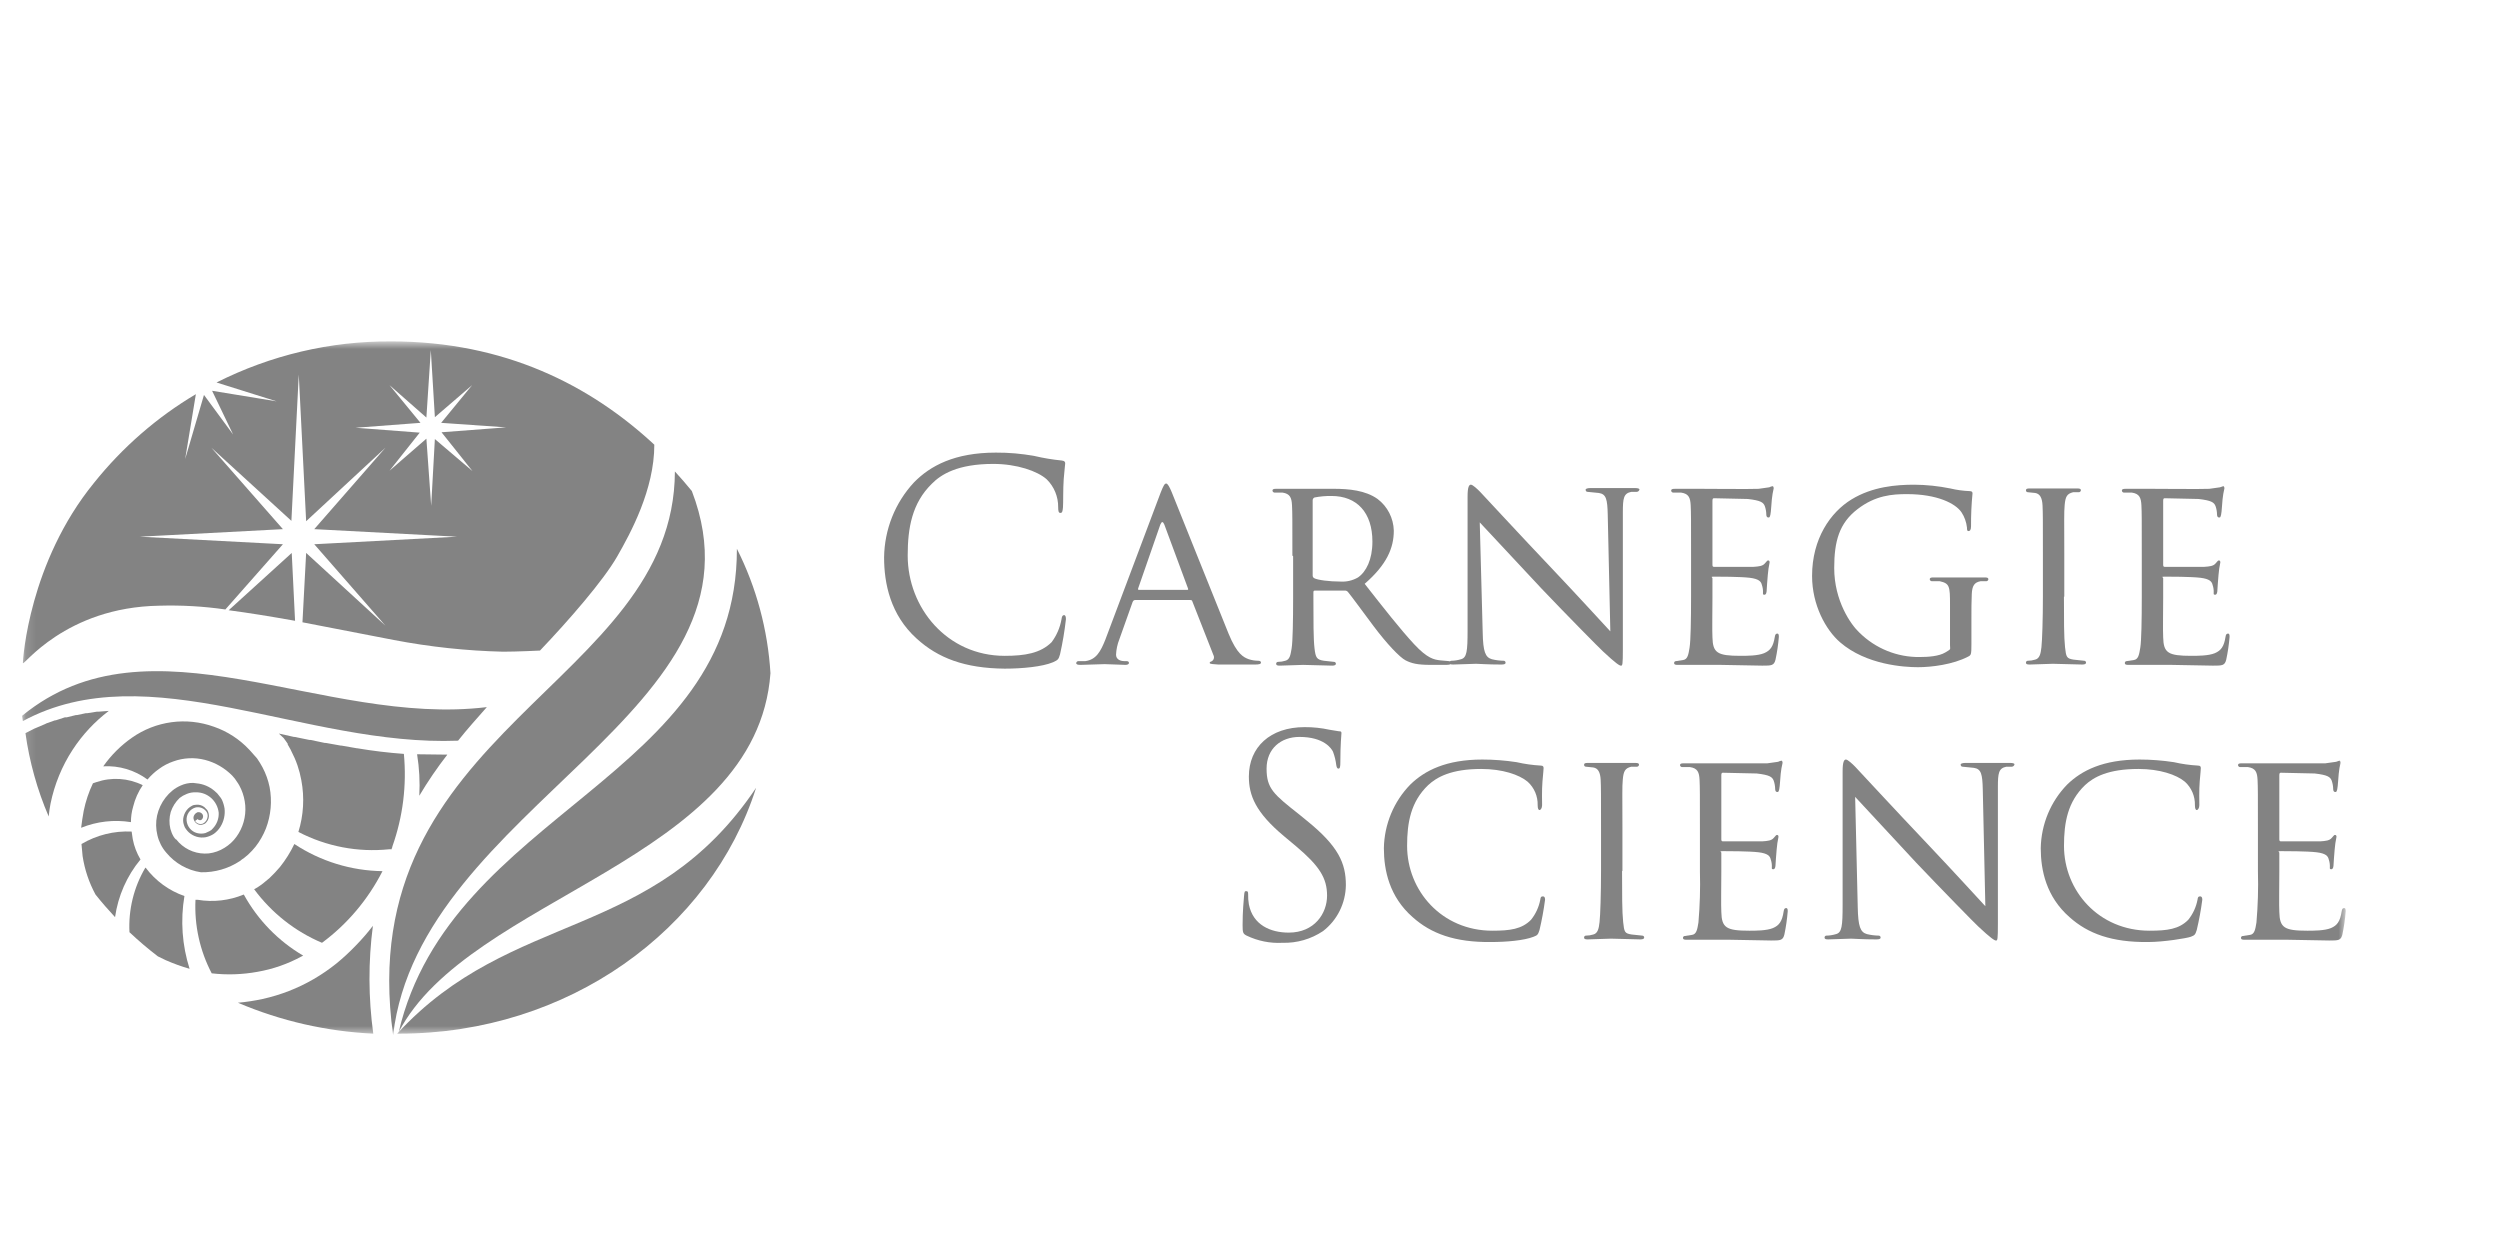 <svg fill="none" height="121" viewBox="0 0 240 121" width="240" xmlns="http://www.w3.org/2000/svg" xmlns:xlink="http://www.w3.org/1999/xlink"><clipPath id="a"><path d="m0 0h240v120.52h-240z"/></clipPath><mask id="b" height="68" maskUnits="userSpaceOnUse" width="224" x="2" y="32"><path d="m225.191 32.773h-223.068v66.603h223.068z" fill="#fff"/></mask><g clip-path="url(#a)"><g fill="#838383" mask="url(#b)"><path d="m119.679 89.821c-.354-.181-.39-.289-.39-1.014 0-1.339.107-2.389.142-2.823.036-.434.071-.434.212-.434.142 0 .178.072.178.289-.008.326.014.655.07.977.39 1.991 2.09 2.715 3.825 2.715 2.478 0 3.682-1.846 3.682-3.547s-.745-2.86-2.975-4.742l-1.168-.977c-2.727-2.28-3.364-3.909-3.364-5.719 0-2.824 2.054-4.742 5.347-4.742.811-.004 1.617.08 2.407.253l.886.145c.213 0 .247.036.247.181 0 .145-.105 1.014-.105 2.787 0 .434-.036.615-.178.615s-.176-.145-.212-.326c-.053-.445-.16-.883-.319-1.303-.141-.29-.85-1.412-3.222-1.412-1.771 0-3.151 1.122-3.151 3.041s.672 2.461 3.151 4.416l.708.579c3.045 2.461 3.753 4.09 3.753 6.19-.021 1.741-.832 3.374-2.195 4.416-1.154.771-2.514 1.162-3.895 1.122-1.182.065-2.362-.174-3.434-.688z"/><path d="m135.614 88.046c-2.231-1.955-2.762-4.489-2.762-6.624.042-2.299.956-4.492 2.55-6.117 1.38-1.339 3.433-2.389 6.904-2.389 1.101 0 2.202.087 3.292.253.758.174 1.527.282 2.302.326.248 0 .283.108.283.253 0 .145-.035.434-.106 1.267s-.036 1.991-.036 2.28-.141.47-.247.47c-.107 0-.178-.145-.178-.47.023-.854-.328-1.676-.955-2.244-.814-.688-2.444-1.231-4.462-1.231-2.903 0-4.283.796-5.099 1.556-1.664 1.593-2.018 3.583-2.018 5.828 0 4.307 3.329 8.144 8.18 8.144 1.7 0 2.832-.145 3.718-1.05.446-.554.75-1.213.885-1.918.035-.253.071-.326.247-.326.178 0 .213.145.213.326-.127.974-.305 1.94-.531 2.896-.142.434-.178.507-.567.652-.921.362-2.619.507-4.107.507-3.435.036-5.736-.796-7.506-2.389z"/><path d="m155.718 83.63c0 2.172 0 3.909.105 4.887.107.977.142 1.086.814 1.195l1.028.108c.098 0 .177.08.177.181 0 .109-.106.181-.355.181l-2.832-.072-2.231.072c-.248 0-.354-.036-.354-.181 0-.101.079-.181.177-.181.241 0 .479-.036.708-.108.425-.109.532-.543.603-1.195.071-.651.141-2.715.141-4.887v-3.946c0-3.475 0-4.09-.035-4.814-.035-.724-.248-1.122-.709-1.194l-.708-.072c-.098 0-.177-.08-.177-.181 0-.145.106-.181.354-.181h4.568c.248 0 .354.036.354.181-.014.094-.085.167-.177.181h-.566c-.602.145-.744.434-.815 1.231-.07.796-.035 1.339-.035 4.814v3.946z"/><path d="m163.193 79.685c0-3.475 0-4.09-.035-4.814-.036-.724-.178-1.122-.921-1.231h-.779c-.092-.015-.163-.087-.177-.181 0-.145.106-.181.354-.181h8.037l1.028-.145c.099-.051.208-.09.318-.108.071 0 .107.108.107.217-.082.344-.142.695-.178 1.05-.035.217-.071 1.194-.141 1.484-.071.289-.106.253-.213.253-.106 0-.177-.109-.177-.29-.004-.272-.052-.539-.141-.796-.142-.362-.39-.543-1.629-.688l-3.258-.072c-.106 0-.141.072-.141.253v6.081c0 .145 0 .253.141.253h3.789c.531-.036.885-.072 1.098-.326.212-.253.247-.29.318-.29s.142.036.142.181c-.085.406-.145.818-.177 1.231-.036.434-.107 1.303-.107 1.448 0 .145-.035.434-.212.434s-.142-.072-.142-.217c.011-.246-.024-.492-.106-.724-.07-.326-.283-.579-1.168-.688-.886-.109-3.045-.109-3.435-.109-.389 0-.141.072-.141.145v1.882c0 .76-.036 3.366 0 3.801.035 1.52.46 1.81 2.69 1.81.603 0 1.665 0 2.267-.253s.885-.651 1.026-1.593c.036-.254.107-.326.249-.326s.142.181.142.326c-.061.742-.167 1.48-.32 2.208-.141.579-.389.579-1.275.579l-3.929-.072h-4.178c-.249 0-.354-.036-.354-.181 0-.101.077-.181.176-.181l.708-.108c.425-.072.496-.543.602-1.195.138-1.625.188-3.258.142-4.887z"/><path d="m178.343 87.069c.036 1.882.248 2.425.884 2.606.373.09.751.138 1.134.145.099 0 .177.08.177.181 0 .145-.141.181-.425.181-1.275 0-2.195-.072-2.408-.072l-2.195.072c-.248 0-.354-.036-.354-.181 0-.101.078-.181.177-.181.312-.004.624-.054.921-.145.566-.145.637-.76.637-2.823v-12.814c0-.905.142-1.122.318-1.122.178 0 .638.434.886.688.248.253 3.647 3.946 7.152 7.638 2.231 2.353 4.674 5.031 5.346 5.755l-.247-11.221c-.036-1.448-.142-1.955-.85-2.063l-1.097-.109c-.142 0-.178-.145-.178-.217s.178-.145.425-.145h4.32c.248 0 .425.036.425.145-.029.119-.127.206-.248.217h-.531c-.744.145-.814.615-.814 1.955v13.14c0 1.484-.035 1.593-.177 1.593s-.461-.181-1.735-1.375c-.248-.217-3.506-3.547-5.914-6.081l-5.877-6.335z"/><path d="m198.674 88.046c-2.231-1.955-2.762-4.489-2.762-6.624.042-2.299.956-4.492 2.549-6.117 1.381-1.339 3.435-2.389 6.94-2.389 1.101 0 2.203.087 3.293.253.758.174 1.526.282 2.301.326.249 0 .283.108.283.253 0 .145-.034.434-.105 1.267s-.036 1.991-.036 2.28-.142.47-.248.47-.177-.145-.177-.47c.021-.854-.329-1.676-.956-2.244-.814-.688-2.443-1.231-4.461-1.231-2.939 0-4.32.796-5.134 1.556-1.664 1.593-2.018 3.583-2.018 5.828 0 4.307 3.328 8.144 8.214 8.144 1.699 0 2.832-.145 3.718-1.05.446-.554.751-1.213.885-1.918.035-.253.071-.326.248-.326s.212.145.212.326c-.127.974-.304 1.94-.531 2.896-.141.434-.177.507-.566.652-.389.145-2.62.507-4.107.507-3.47.036-5.772-.796-7.542-2.389z"/><path d="m216.761 79.685c0-3.475 0-4.09-.035-4.814-.036-.724-.177-1.122-.921-1.231h-.779c-.092-.015-.163-.087-.176-.181 0-.145.105-.181.354-.181h8.037l1.027-.145.318-.108c.071 0 .107.108.107.217-.081.344-.142.695-.177 1.05-.035.217-.071 1.194-.142 1.484-.071.289-.106.253-.213.253-.105 0-.176-.109-.176-.29-.004-.272-.054-.539-.142-.796-.142-.362-.39-.543-1.629-.688l-3.257-.072c-.107 0-.142.072-.142.253v6.081c0 .145 0 .253.142.253h3.788c.531-.036.886-.072 1.098-.326.213-.253.248-.29.318-.29.071 0 .142.036.142.181-.085.406-.145.818-.177 1.231-.035.434-.106 1.303-.106 1.448 0 .145-.035.434-.213.434-.176 0-.141-.072-.141-.217.01-.246-.025-.492-.106-.724-.071-.326-.284-.579-1.168-.688-.886-.109-3.046-.109-3.435-.109-.39 0-.142.072-.142.145v1.882c0 .76-.036 3.366 0 3.801.035 1.52.46 1.81 2.691 1.81.602 0 1.664 0 2.266-.253s.885-.651 1.027-1.593c.036-.254.106-.326.247-.326.142 0 .142.181.142.326-.059.742-.166 1.48-.318 2.208-.142.579-.389.579-1.275.579l-3.93-.072h-4.178c-.248 0-.354-.036-.354-.181 0-.101.077-.181.177-.181l.708-.108c.425-.072.496-.543.601-1.195.139-1.625.189-3.258.142-4.887z"/><path d="m87.989 61.296c-2.514-2.28-3.116-5.285-3.116-7.782.032-2.686 1.059-5.259 2.868-7.203 1.558-1.593 3.895-2.86 7.86-2.86 1.246-.007 2.493.101 3.718.326.864.203 1.739.347 2.621.434.283.036.318.145.318.289s-.071.543-.141 1.484c-.071.941-.036 2.317-.071 2.715-.036.398-.071.543-.248.543s-.213-.181-.213-.543c.011-1.01-.386-1.98-1.097-2.679-.885-.796-2.868-1.484-5.134-1.484-3.434 0-5.028 1.014-5.913 1.919-1.877 1.846-2.302 4.199-2.302 6.877 0 5.032 3.789 9.629 9.312 9.629 1.948 0 3.435-.253 4.497-1.303.489-.648.814-1.405.956-2.208.036-.29.106-.398.248-.398s.177.181.177.398c-.127 1.133-.315 2.255-.566 3.366-.142.507-.213.543-.673.76-1.027.434-2.974.615-4.639.615-3.824-.036-6.409-1.014-8.462-2.896z"/><path d="m111.424 47.288c.284-.724.39-.869.532-.869s.318.326.531.833c.212.507 4.072 10.171 5.453 13.574.814 1.991 1.451 2.28 1.947 2.461.287.094.585.141.885.145.142 0 .283.036.283.181 0 .145-.247.181-.53.181h-3.577c-.425-.036-.814-.036-.814-.145 0-.109.035-.109.142-.145.219-.09.322-.344.236-.565-.006-.018-.013-.033-.024-.051l-2.018-5.14c-.036-.109-.071-.145-.212-.145h-5.277c-.106 0-.176.036-.247.181l-1.275 3.584c-.187.47-.297.974-.319 1.484 0 .434.39.615.78.615h.212c.177 0 .248.072.248.181 0 .108-.142.181-.319.181l-2.018-.072-2.302.072c-.283 0-.425-.036-.425-.181.018-.105.107-.181.213-.181h.673c1.026-.145 1.451-.905 1.912-2.063zm2.55 9.339c.106 0 .106-.036.071-.145l-2.267-6.117c-.141-.326-.247-.326-.389 0l-2.125 6.117c-.035.109 0 .145.071.145z"/><path d="m124.069 53.332c0-3.475 0-4.09-.036-4.814-.035-.724-.177-1.122-.921-1.231h-.778c-.093-.015-.164-.087-.178-.181 0-.145.107-.181.354-.181h5.524c1.452 0 3.045.145 4.213.977.95.713 1.527 1.835 1.558 3.041 0 1.665-.672 3.258-2.797 5.104 1.842 2.353 3.435 4.38 4.745 5.792 1.31 1.412 1.947 1.484 2.514 1.556l.814.072c.107 0 .194.076.212.181 0 .145-.141.181-.53.181h-1.417c-1.275 0-1.841-.145-2.407-.434-.567-.29-1.806-1.593-3.081-3.294-1.275-1.701-1.947-2.643-2.443-3.258-.074-.101-.195-.156-.318-.145h-2.868c-.107 0-.142.036-.142.181v.543c0 2.172 0 3.909.106 4.814.106.905.212 1.086.884 1.195l.992.108c.1 0 .178.08.178.181 0 .109-.107.181-.354.181l-2.798-.072-2.23.072c-.249 0-.355-.036-.355-.181 0-.101.079-.181.177-.181.241 0 .479-.036.708-.108.425-.109.496-.543.603-1.195.106-.651.142-2.679.142-4.851v-3.982zm1.947 1.882c-.015.116.042.232.142.29.318.181 1.486.326 2.514.326.591.04 1.182-.098 1.699-.398.779-.543 1.38-1.701 1.38-3.439 0-2.787-1.486-4.38-3.929-4.38-.546-.007-1.091.04-1.629.145-.103.043-.171.141-.177.253z"/><path d="m142.339 60.718c.036 1.846.248 2.389.886 2.57.371.09.75.138 1.133.145.098 0 .177.08.177.181 0 .145-.142.181-.425.181-1.275 0-2.195-.072-2.408-.072l-2.196.072c-.247 0-.354-.036-.354-.181 0-.101.079-.181.178-.181.311-.004.623-.054.92-.145.566-.145.637-.76.637-2.787v-12.85c0-.905.142-1.122.319-1.122s.638.434.885.688c.248.253 3.648 3.946 7.152 7.638 2.231 2.353 4.674 5.032 5.348 5.755l-.249-11.221c-.035-1.448-.142-1.955-.85-2.063l-1.097-.109c-.142 0-.177-.145-.177-.217 0-.072.177-.145.425-.145h4.32c.247 0 .425.036.425.145-.029.119-.128.206-.249.217h-.53c-.745.145-.815.615-.815 1.955v13.14c0 1.484-.035 1.593-.177 1.593s-.46-.181-1.735-1.375c-.248-.217-3.505-3.511-5.913-6.045l-5.913-6.335z"/><path d="m162.342 53.334c0-3.475 0-4.09-.036-4.814-.035-.724-.176-1.122-.921-1.231h-.778c-.092-.015-.163-.087-.177-.181 0-.145.106-.181.354-.181h2.621c.14 0 4.885.036 5.417 0l1.026-.145c.1-.051.21-.09.319-.109.07 0 .106.109.106.217-.081.344-.141.695-.176 1.05-.036.217-.071 1.194-.142 1.484-.071.289-.107.253-.213.253s-.177-.109-.177-.29c-.003-.272-.053-.539-.142-.796-.141-.362-.389-.543-1.628-.688l-3.258-.072c-.106 0-.142.072-.142.253v6.081c0 .145 0 .253.142.253h3.789c.531-.036.885-.072 1.097-.326.213-.253.249-.29.319-.29.071 0 .142.036.142.181-.085.405-.146.818-.177 1.231-.035.434-.106 1.303-.106 1.448 0 .145-.036.434-.213.434s-.141-.072-.141-.217c.01-.246-.026-.492-.107-.724-.071-.326-.283-.579-1.168-.688-.885-.109-3.045-.109-3.435-.109-.389 0-.142.072-.142.145v1.882c0 .76-.035 3.366 0 3.801.036 1.484.461 1.774 2.692 1.774.601 0 1.664 0 2.265-.253.603-.253.885-.651 1.027-1.556.036-.253.107-.326.248-.326.142 0 .142.181.142.326-.06.731-.167 1.455-.319 2.172-.142.579-.389.579-1.274.579l-3.931-.072h-4.178c-.247 0-.354-.036-.354-.181 0-.101.078-.181.178-.181l.707-.109c.425-.072.496-.543.602-1.194.106-.652.142-2.679.142-4.851z"/><path d="m187.201 58.076c0-1.81-.035-2.063-.991-2.28h-.779c-.092-.015-.163-.087-.177-.181 0-.145.107-.181.354-.181h4.921c.249 0 .355.036.355.181-.014.094-.085.167-.177.181h-.567c-.601.109-.814.434-.85 1.231-.034.796-.034 1.375-.034 2.317v2.498c0 1.014-.036 1.05-.32 1.195-1.451.76-3.505 1.014-4.815 1.014s-4.957-.217-7.471-2.389c-1.381-1.195-2.691-3.584-2.691-6.371 0-3.584 1.771-6.117 3.789-7.348 2.018-1.231 4.284-1.412 6.019-1.412 1.165.007 2.326.13 3.47.362.605.145 1.221.228 1.841.253.248 0 .283.109.283.217-.102 1.046-.149 2.096-.141 3.149 0 .362-.106.471-.248.471-.141 0-.141-.145-.141-.326-.058-.532-.238-1.042-.532-1.484-.567-.833-2.302-1.738-5.24-1.738-1.381 0-3.01.108-4.744 1.448-1.736 1.339-2.231 3.041-2.231 5.647 0 3.149 1.593 5.429 2.407 6.19 1.554 1.538 3.643 2.385 5.807 2.353.814 0 1.841-.072 2.444-.434.601-.362.459-.253.459-.688z"/><path d="m198.138 57.279c0 2.172 0 3.909.105 4.851.107.941.142 1.086.814 1.194l1.028.109c.098 0 .176.08.176.181 0 .109-.105.181-.354.181l-2.832-.072-2.231.072c-.248 0-.354-.036-.354-.181 0-.101.078-.181.177-.181.241 0 .479-.036.708-.109.425-.109.532-.543.603-1.194.071-.652.141-2.679.141-4.851v-3.945c0-3.475 0-4.09-.036-4.814-.034-.724-.247-1.122-.708-1.195l-.708-.072c-.099 0-.177-.08-.177-.181 0-.145.106-.181.354-.181h4.567c.249 0 .355.036.355.181-.014.094-.085.167-.177.181h-.567c-.601.145-.743.434-.814 1.231-.07.796-.036 1.339-.036 4.814v3.982z"/><path d="m205.611 53.334c0-3.475 0-4.09-.035-4.814-.036-.724-.178-1.122-.921-1.231h-.779c-.092-.015-.163-.087-.177-.181 0-.145.106-.181.354-.181h2.62c.142 0 4.886.036 5.417 0l1.028-.145.318-.109c.071 0 .107.109.107.217-.082.344-.142.695-.178 1.05-.035.217-.071 1.194-.142 1.484-.07.289-.105.253-.212.253-.106 0-.177-.109-.177-.29-.004-.272-.052-.539-.141-.796-.142-.362-.39-.543-1.629-.688l-3.258-.072c-.106 0-.141.072-.141.253v6.081c0 .145 0 .253.141.253h3.789c.531-.036.885-.072 1.098-.326.212-.253.247-.29.318-.29s.142.036.142.181c-.085.405-.145.818-.177 1.231-.036.434-.107 1.303-.107 1.448 0 .145-.035.434-.212.434s-.142-.072-.142-.217c.011-.246-.024-.492-.106-.724-.07-.326-.283-.579-1.168-.688-.886-.109-3.046-.109-3.435-.109s-.141.072-.141.145v1.882c0 .76-.036 3.366 0 3.801.035 1.484.46 1.774 2.69 1.774.603 0 1.665 0 2.267-.253.601-.253.885-.651 1.026-1.556.036-.253.107-.326.249-.326s.142.181.142.326c-.061.731-.167 1.455-.32 2.172-.141.579-.389.579-1.275.579l-3.929-.072h-4.178c-.249 0-.354-.036-.354-.181 0-.101.077-.181.176-.181l.708-.109c.425-.072.496-.543.602-1.194.107-.652.142-2.679.142-4.851z"/><path d="m9.241 75.087-.319.109c-.4.84-.698 1.727-.885 2.642-.106.543-.177 1.086-.248 1.629 1.519-.615 3.169-.8 4.78-.543 0-.503.071-1.003.212-1.484.18-.739.492-1.437.921-2.063-1.392-.691-2.996-.793-4.461-.289z"/><path d="m9.491 68.319h-.177l-.921.145h-.142l-.85.181h-.106l-.885.217h-.177l-.885.29h-.071l-.814.289-.142.072-.85.362-.177.072-.85.434c.382 2.758 1.133 5.451 2.231 8.0.035-.434.106-.833.177-1.231.379-1.85 1.098-3.605 2.124-5.176.938-1.437 2.114-2.697 3.47-3.728z"/><path d="m17.704 86.018c-1.476-.51-2.769-1.455-3.718-2.715h-.035c-1.101 1.861-1.632 4.018-1.522 6.19.868.818 1.778 1.593 2.726 2.317l.744.362c.747.329 1.515.608 2.302.833-.719-2.252-.889-4.651-.496-6.986z"/><path d="m27.23 70.853.212.29.177.253v.072c.106.217.248.398.354.652.46.872.782 1.813.956 2.787.311 1.651.216 3.356-.283 4.959 2.687 1.397 5.711 1.973 8.71 1.665h.248v-.072c.039-.065.064-.141.071-.217 1.006-2.838 1.381-5.864 1.098-8.868-1.487-.109-3.01-.29-4.497-.543h-.035l-1.452-.253h-.071l-1.416-.253h-.106l-1.381-.29h-.106l-1.416-.289h-.071l-1.452-.326z"/><path d="m23.404 85.874c-1.402.579-2.932.757-4.426.507h-.212c-.117 2.454.421 4.894 1.558 7.059 1.462.17 2.942.119 4.391-.145 1.484-.257 2.921-.76 4.249-1.484l.142-.072c-2.383-1.394-4.355-3.417-5.701-5.864z"/><path d="m26.877 83.232c-.312.369-.644.717-.991 1.05l-.567.471-.283.217-.319.217-.319.181c1.685 2.277 3.934 4.051 6.515 5.14 2.433-1.799 4.419-4.155 5.807-6.878-3.002-.04-5.938-.941-8.462-2.606-.375.789-.839 1.528-1.381 2.208z"/><path d="m23.048 82.652.177-.145.212-.145.39-.326c.255-.235.489-.489.708-.76.411-.528.744-1.111.992-1.737.485-1.267.609-2.646.354-3.982-.135-.659-.361-1.292-.673-1.882l-.248-.434-.142-.217-.141-.217-.708-.796c-.949-1.024-2.128-1.795-3.434-2.244-1.307-.471-2.702-.619-4.072-.434-1.36.185-2.659.691-3.789 1.484-1.069.746-2.004 1.676-2.762 2.751 1.515-.087 3.017.358 4.249 1.267.322-.384.69-.724 1.098-1.014.421-.311.889-.557 1.381-.724.977-.355 2.039-.405 3.045-.145.991.257 1.894.782 2.62 1.52l.248.29.319.471.106.181.177.362c.216.492.347 1.017.39 1.556.082 1.075-.22 2.139-.85 3.004-.304.423-.69.778-1.133 1.05-.464.293-.981.478-1.522.543-1.062.105-2.114-.279-2.868-1.05l-.248-.289h-.035l-.106-.109-.106-.145c-.142-.235-.248-.492-.319-.76-.131-.536-.117-1.101.035-1.629.17-.51.464-.97.85-1.339l.319-.217.389-.181c.259-.105.535-.152.814-.145h.035c1.115-.025 2.068.822 2.195 1.955.028.565-.177 1.115-.567 1.52l-.141.145-.177.109-.39.181c-.266.072-.549.072-.814 0-.542-.148-.938-.623-.992-1.194-.053-.586.326-1.126.885-1.267.336-.065.68.043.921.29.166.156.248.387.212.615-.035.282-.209.528-.46.651-.276.101-.581-.004-.744-.253l.248-.181c.085.109.234.138.354.072.177-.127.22-.377.096-.554-.025-.036-.057-.069-.096-.098-.113-.08-.255-.105-.389-.072-.117.054-.216.141-.283.253-.078.116-.103.261-.071.398.067.264.273.474.531.543.131.025.266.015.389-.036l.177-.072.071-.072.071-.072c.191-.214.273-.51.212-.796-.025-.127-.074-.25-.142-.362l-.283-.29c-.234-.181-.524-.257-.814-.217-.138 0-.273.036-.39.109l-.177.109-.177.145c-.205.21-.354.471-.425.76-.078.275-.064.565.035.833.035.13.096.253.177.362l.142.181.141.145c.446.402 1.045.576 1.629.47.276-.061.542-.17.779-.326.255-.185.471-.416.637-.688.319-.518.457-1.129.389-1.738-.046-.29-.128-.568-.248-.833l-.106-.181-.283-.362c-.035-.072-.106-.109-.177-.181-.45-.438-1.016-.728-1.629-.833l-.567-.072c-.414-.007-.825.08-1.204.254-.28.123-.542.279-.779.47-.251.203-.474.431-.673.688-.397.51-.676 1.104-.814 1.737-.131.623-.117 1.267.035 1.882.145.619.436 1.191.85 1.665.846 1.024 2.032 1.694 3.328 1.882 1.328.029 2.638-.347 3.753-1.086z"/><path d="m12.744 80.555-.106-.724c-1.685-.083-3.357.333-4.815 1.194l.106 1.158c.198 1.296.616 2.545 1.239 3.692.602.76 1.239 1.484 1.877 2.172.29-2.042 1.137-3.964 2.443-5.538-.358-.601-.613-1.263-.744-1.955z"/><path d="m40.041 72.409c.212 1.314.283 2.65.212 3.982.815-1.372 1.714-2.689 2.691-3.946z"/><path d="m35.797 88.878c-.492.648-1.027 1.263-1.593 1.846-.602.63-1.239 1.224-1.912 1.774-.683.547-1.406 1.042-2.16 1.484-1.537.894-3.194 1.538-4.922 1.919-.782.17-1.576.293-2.372.362 4.128 1.756 8.526 2.758 12.995 2.968-.471-3.432-.485-6.917-.035-10.352z"/><path d="m38.133 99.231h.177c16.217 0 29.919-9.954 34.275-23.601-9.95 14.841-23.44 11.619-34.452 23.601z"/><path d="m73.964 64.627c-.255-4.166-1.349-8.235-3.222-11.945.035 22.08-27.476 25.121-32.469 46.405 6.763-13.067 34.381-16.434 35.691-34.46z"/><path d="m66.419 47.143c-.531-.651-1.062-1.267-1.629-1.882-.071 20.56-31.159 24.65-27.051 54.115 2.585-22.117 36.824-31.021 28.68-52.233z"/><path d="m2.123 68.716c.035.181.035.326.071.507 12.074-6.516 27.051 2.461 41.781 1.882.885-1.122 1.841-2.172 2.762-3.222-15.792 1.919-32.292-9.267-44.614.833z"/><path d="m21.953 58.583c1.912.253 3.93.579 6.373 1.014l-.319-6.515z"/><path d="m37.534 32.774c-5.807-.036-11.543 1.317-16.748 3.945l5.771 1.81-6.196-1.014 2.018 4.199-2.797-3.801-1.806 6.154 1.027-6.226c-3.732 2.212-7.039 5.093-9.772 8.506-6.232 7.638-6.834 16.904-6.834 17.302 0 .398 4.036-5.357 13.101-5.502 2.117-.061 4.238.058 6.338.362l5.524-6.262-13.738-.724 13.738-.724-6.869-7.819 7.683 7.022.708-14.045.708 14.081 7.613-7.058-6.834 7.819 13.703.724-13.703.724 6.834 7.819-7.613-6.986-.354 6.66 8.781 1.701c3.459.662 6.965 1.039 10.481 1.122 1.31 0 3.541-.109 3.541-.109 2.797-2.932 6.09-6.733 7.4-9.013 1.31-2.28 3.576-6.443 3.576-10.751-6.125-5.683-14.34-9.918-25.281-9.918zm7.825 12.452-3.612-3.077-.354 6.407-.46-6.443-3.541 3.077 2.903-3.656-6.161-.47 6.232-.471-2.974-3.62 3.541 3.113.425-6.479.39 6.443 3.576-3.077-2.974 3.62 6.232.434-6.196.471z"/></g></g></svg>
